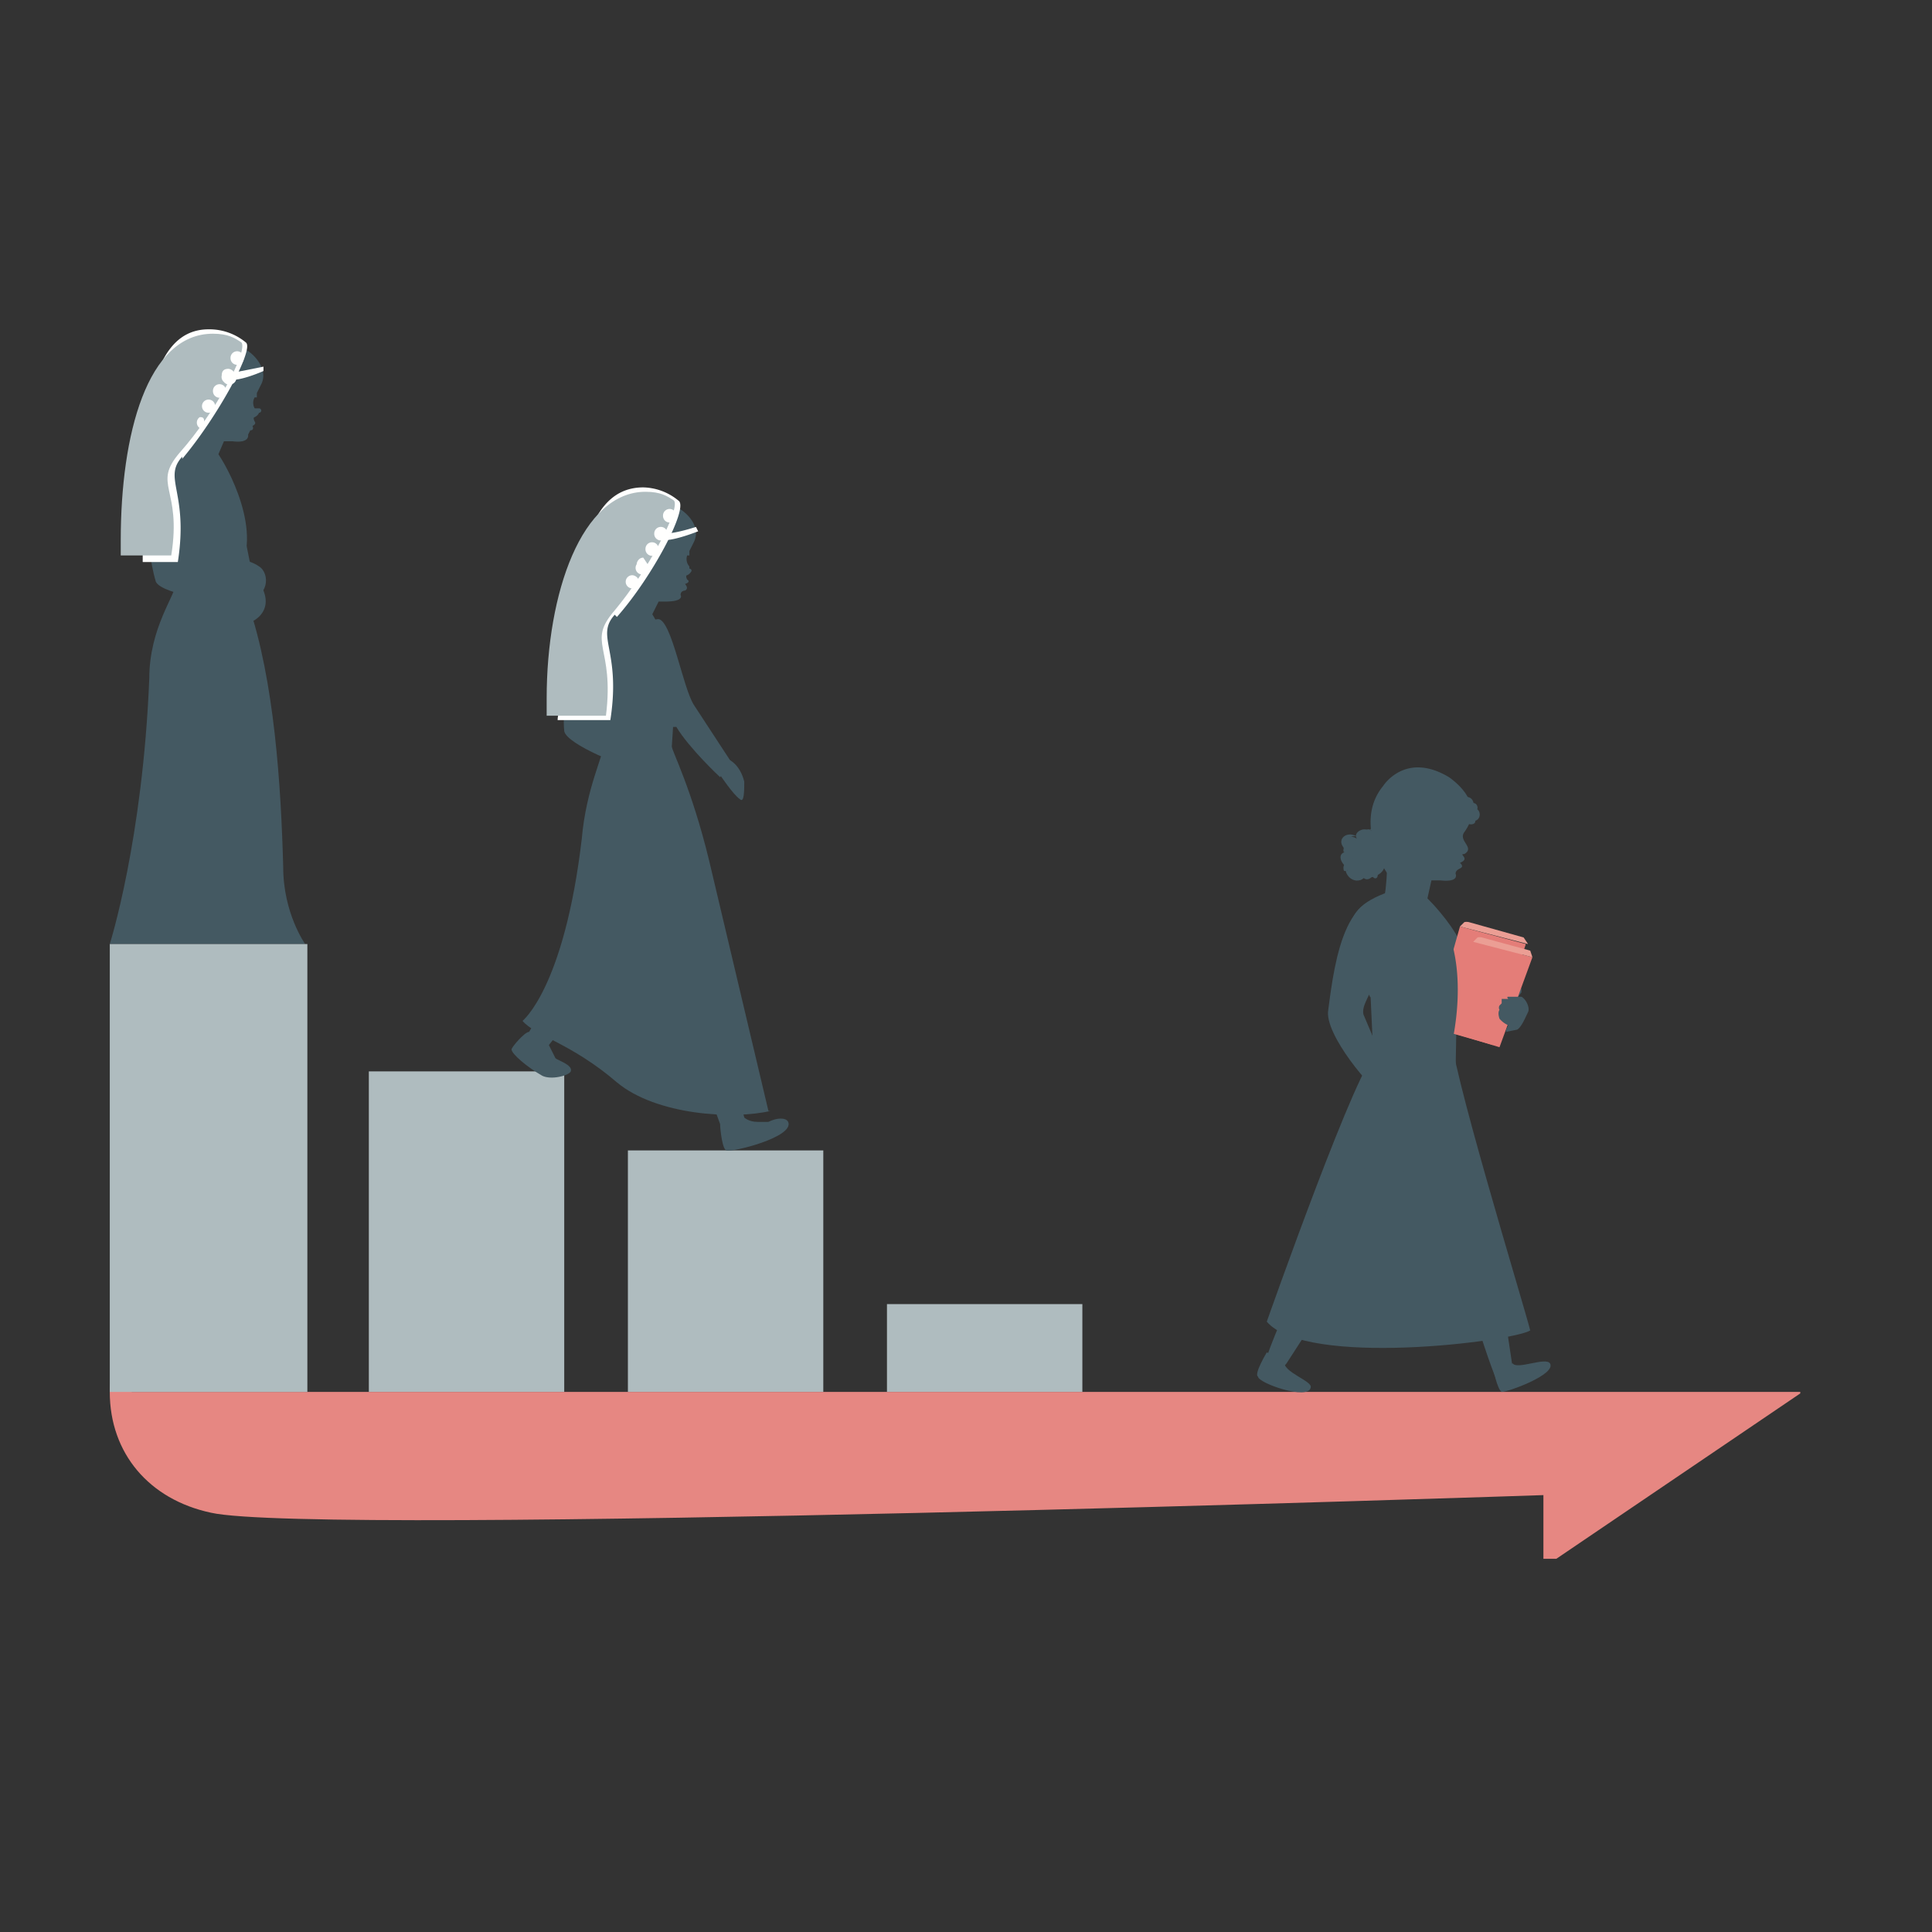 <svg fill="none" viewBox="0 0 88 88" xmlns="http://www.w3.org/2000/svg" xmlns:xlink="http://www.w3.org/1999/xlink"><rect x="0" y="0" width="88" height="88" fill="#333333" stroke="none"/><clipPath id="a"><path d="m5 15h77v56h-77z"/></clipPath><g clip-path="url(#a)" clip-rule="evenodd" fill-rule="evenodd"><path d="m11 25.8c.9-2-.9-5-1.2-5.3l-.2-.3-1.5.5s-.5 1.2-.4 2.2c0 .8-.6 1.2 0 2.4 0 .1 3.3.7 3.4.5z" fill="#445962"/><path d="m10.3 23.4s0-.6.1-.8c0 .4.4 1.3.4 1.3zm3.6 19.6s-1-1.4-1-3.5c-.1-3.7-.4-8.5-1.6-12-.3-1-.8-1.5-.8-1.5s.4-1.4 0-2.1c-.5-.8-1-1-1.4-1.5l-1.4-1.4h-.2s.7 1.4.9 2.3c0 .3 0 1.2-.2 1.5-.2.6-.5.6-.5.6s.3.6.3 1.2c0 .5-1.2 2-1.2 4.3-.3 7.4-1.8 12.1-1.8 12.1h9z" fill="#445962"/><path d="m9 18.7-.4.2v.3c.2.2.3.3.2.4 0 .2-.2.2-.2.2s.4.2.5-.2c.1-.3-.3-.4-.2-1z" fill="#374e90"/><path d="m8.2 20.4s-.8.4-1.3.9c-.3.4-.7 1-.3 2.2.2 1.1.2 2 .5 3 .3.6 3.2 1 4 .8 1.2 0 1.2-1.2.7-1.5-1-.7-2.8-.1-3-1-.3-1 0-3.6-.6-4.4z" fill="#445962"/><path d="m8.1 16.2s1-1.5 3-.3c.2 0 1.2.8.8 1.6l-.2.4v.2h-.1a.5.5 0 0 0 0 .5h.2a.1.1 0 0 1 0 .2.4.4 0 0 1 -.2.2s-.1 0 0 .2c0 0 .1.1-.1.2 0 0 .1.2-.1.2l-.1.2s.1.4-.7.3h-.4l-.3.7.5 1.7-2.8.4.7-2.5.2-.6c-.1 0-1.6-2-.4-3.6zm2.8 7 .5 2.5c.2.7.5.8.6 1.2.4 1-.5 1.4-.5 1.4l-1-1.8s0-2 .4-3.3z" fill="#445962"/><path d="m8.2 18.4s-.7 0-1.2.6c-.4.6-.1 1-.2 1.2 0 .3-.2.4-.2.4s.6.1 1-.1c.4-.3 1.1-1.4.5-2.1z" fill="#445962"/><path d="m8.3 20.8c-.9 1 .3 1.6-.2 4.8h-1.6v-1c-.1-4.8.1-9.6 3-9.6a2.6 2.6 0 0 1 1.7.6c.4.3-1.3 3.4-2.9 5.3" fill="#fffffe"/><path d="m8.2 20.6c-1.3 1.5.1 1.6-.4 4.7h-2.3v-.7c0-4.8 1.2-9.4 4.2-9.4.7 0 1 .2 1.3.4.3.4-1.2 3.2-2.8 5" fill="#afbcbf"/><path d="m10.7 17a.3.3 0 0 1 -.5.4.3.3 0 0 1 -.1-.3c0-.2.1-.3.3-.3.1 0 .3.1.3.3zm.4-.7a.3.3 0 0 1 -.4.3.3.3 0 0 1 -.2-.3.3.3 0 1 1 .6 0zm-.8 1.5a.3.3 0 0 1 -.4.3.3.3 0 0 1 -.2-.3.3.3 0 1 1 .6 0z" fill="#fffffe"/><path d="m10.6 17.4h-.1v-.4l1.5-.3v.2s-.9.4-1.4.4zm-.8 1.1a.3.3 0 1 1 -.6 0 .3.3 0 0 1 .6 0zm-.5.7c0 .2 0 .3-.2.3a.3.3 0 0 1 0-.5c.1 0 .2 0 .2.2z" fill="#fffffe"/><path d="m16.8 63.4h8.9v-14.6h-8.9zm11.8 0h8.9v-11h-8.9zm11.8 0h8.9v-4h-8.9z" fill="#afbcbf"/><path d="m5 63.4c0 2.8 1.8 4.9 4.6 5.5 4.8 1.1 60.7-.8 60.7-.8v3.3l11.8-8h-76.1s-1-1.4-1 0z" fill="#e68782"/><path d="m5 63.4h9v-20.4h-9z" fill="#afbcbf"/><path d="m30 28.2c-.9 0 0 1.7 0 2.7 0 .5.2 1.2.8 2.2s2 2.3 2 2.3l.5-.7-1.7-2.6c-.5-.8-1-3.8-1.6-3.9z" fill="#445962"/><path d="m33.2 34.6s.5.2.7 1c0 .4 0 1-.2.8-.3-.2-.9-1.1-.9-1.1m2.2 15.3-2.7-11.4c-.8-3.3-1.7-5-1.7-5.2l.2-3.1s-.2 1-.6.2c-.5-.7-1-1-1.4-1.4l-1.4-1.7-.2.1s.8 1.3 1 2.2l-.2 1.7c-.3.6-.6.6-.6.6l.1 1.3c0 .5-.8 2-1 4.3-.8 6.8-2.7 8.3-2.7 8.3.6.7 2.2 1 4.3 2.8 1.8 1.5 5.3 1.7 7 1.3z" fill="#445962"/><path d="m32.4 50.1.4 1.1c0 .2.1 1.2.3 1.2.2.1 3.1-.6 2.8-1.3-.1-.2-.5-.2-.9 0h-.5c-.4 0-.6-.2-.6-.2l-.3-1.2zm-1.6-17c.8-2.1-1-5-1.2-5.3l-.3-.4-1.5.5s-.5 1.2-.4 2.2c0 .9-.6 1.2 0 2.4 0 .2 3.4.7 3.4.6z" fill="#445962"/><path d="m30 30.6s0-.6.2-.8l.3 1.3z" fill="#445962"/><path d="m28.6 25.9-.3.3v.3c.2.1.3.3.2.4l-.2.1s.4.2.5-.1c.1-.4-.3-.5-.2-1z" fill="#374e90"/><path d="m28.3 27.6s-.8.2-1.5.6c-.4.3-.9.8-.9 2.1 0 1.1-.3 2-.2 3 .1.6 2.8 1.7 3.6 1.8 1.3.2 1.5-.8 1.1-1.3-.7-.9-2.7-.8-2.7-1.7 0-1 1-3.5.6-4.5z" fill="#445962"/><path d="m27.8 23.4s1.1-1.5 3-.3c.3.1 1.2.8.8 1.6l-.2.4v.2h-.1a.5.5 0 0 0 .1.5v.1a.1.1 0 0 1 .1.1.4.4 0 0 1 -.2.2s-.1 0 0 .2c0 0 .2.1-.1.2 0 0 .2.2 0 .3 0 0-.2 0-.2.2 0 0 .2.3-.7.3h-.3l-.3.6.6 1.7-2.8.4.7-2.5.1-.6c-.1 0-1.6-1.9-.4-3.6z" fill="#445962"/><path d="m27.9 25.6s-.7 0-1.2.6c-.4.6-.1 1-.2 1.2 0 .4-.2.4-.2.4s.6.1 1-.1 1.2-1.4.6-2.1z" fill="#445962"/><path d="m28 28c-.9 1 .3 1.6-.2 4.8h-2.4c0-.7.7-.7.7-1 0-4.8.2-9.6 3.2-9.6a2.6 2.6 0 0 1 1.6.6c.5.3-1.2 3.5-2.8 5.3" fill="#fffffe"/><path d="m28 27.8c-1.3 1.5 0 1.6-.4 4.8h-2.7v-.8c0-4.8 1.6-9.4 4.5-9.4.7 0 1 .2 1.3.4.3.4-1.2 3.2-2.7 5" fill="#afbcbf"/><path d="m30.4 24.3a.3.3 0 0 1 -.4.3.3.3 0 0 1 -.2-.3.3.3 0 1 1 .6 0zm.4-.8a.3.3 0 1 1 -.6 0 .3.3 0 0 1 .4-.3.3.3 0 0 1 .2.3zm-.8 1.5a.3.3 0 0 1 -.4.3.3.3 0 0 1 -.2-.3.3.3 0 1 1 .6 0z" fill="#fffffe"/><path d="m30.3 24.6a.8.8 0 0 1 -.1 0v-.3a.7.7 0 0 0 .1 0c.5 0 1.4-.3 1.4-.3l.1.2s-1 .4-1.5.4zm-.8 1.1a.3.3 0 1 1 -.5 0c0-.1.1-.3.3-.3zm-.4.8a.3.3 0 1 1 -.6 0 .3.3 0 0 1 .3-.3c.1 0 .3.1.3.3z" fill="#fffffe"/><g fill="#445962"><path d="m24.7 46-.6 1c-.2 0-.8.7-.8.8 0 .2.7.8 1.4 1.2.4.2 1.2 0 1.3-.2.1-.3-.6-.5-.7-.6l-.3-.6.8-1-1-.7zm43.3 16.3s.2 1 .4 1.1c.3 0 2.5-.8 2.2-1.3-.2-.3-1.5.3-1.7 0zm-10.3-.7s-.6 1-.4 1.1c0 .3 2.3 1.1 2.4.5.1-.3-1.3-.7-1.2-1.2zm6.7-20.6-2.1 1.6.3 6.5 3.7-.3.1-5.6z"/><path d="m66.1 47c-.2 1 3.3 12.4 3.6 13.6-.8.5-10.2 1.7-12-.4 0 0 4.3-12.2 5-12.2s3.4-1 3.4-1z"/><path d="m62.7 52.4c-.1 1.2 1.8 1.3 1.8.1.1-1.2-1.8-1.3-1.8-.1z"/><path d="m63 52.3-.8-2 1-.3.6 1.7-.9.6zm-1.3-4.9s.2-.2.5 0zm4.3-2.4c-.2-1.7-.3-3.2-1.6-4.7-3.4.8-3.5 1.9-2 5.1.1.2 3.5-.3 3.6-.4z"/><path d="m65.1 43.5s0-.6.2-.8c0 .4.4 1.3.4 1.3zm-.4-3.4c.7 2.4-.4 2.1-1.7.9.2-.4.2-2.3.2-2.6z"/><path d="m64 38.6c-.2 0-.3.3-.4.3-.2.4.6.7 0 1 1 .1.2-.7.3-1.3zm.1 2.5c-2.8-1.2-3.3 2.6-3.6 4.9-.2 1.1 2 3.7 2.6 4l.4-.5-1.4-3.3c-.1-.6.5-.8 1.7-4.7m-.8-2.5c.1 0 .2-.7 0-.8.1-.4-.4-.5-.6-.3-.2-.3-.8 0-.6.3-.4-.3-.8.3-.5.6-.5.1-.1.7.1.7-.2.3.4.8.7.5.6 0 1.2-.3.9-1z"/><path d="m62.2 39.9c-.4.5-1 0-.9-.4 0 .3.7.5 1 .2v.2zm-.4-1.8c-.5-.3-1 .2-.5.6-.2-.3.2-.7.5-.6zm1.4.7s.1-.7-.1-.7c0-.5-.6-.5-.7-.3 0 0 .6 0 .5.3 0 0 .3.3.1.6 0 .2.2.1.2.1z"/><path d="m61.2 39.6c0 .1.1.1.2 0 0 .3.4.2.4 0 .3.2.4-.2 0-.3.3-.2 0-.5-.2-.3-.2-.3-.6 0-.3.3a.3.3 0 0 0 -.1.3zm1.3-.5c0 .1 0 .2.2.1 0 .3.3.3.4 0 .2.4.4 0 .1-.2.3 0 .1-.5-.2-.3 0-.4-.5-.2-.4.1a.3.3 0 0 0 -.1.3z"/><path d="m62 38.4.2.1c0 .3.3.3.4 0 .2.3.4 0 .1-.2.3-.1 0-.5-.2-.3 0-.4-.5-.2-.4.1a.3.3 0 0 0 -.1.3z"/><path d="m61.2 38.8.2.1c0 .3.3.3.4 0 .2.3.4 0 .1-.2.3-.1.1-.5-.1-.3-.1-.4-.6-.2-.5.1a.3.3 0 0 0 -.1.3z"/><path d="m61.8 39c0 .2.1.2.2.2 0 .3.3.3.4 0 .2.3.4 0 .2-.2.2-.1 0-.5-.2-.3-.1-.4-.6-.2-.4 0a.3.3 0 0 0 -.2.4z"/><path d="m61.9 39.7c0 .1 0 .2.2.2 0 .2.3.2.4 0 .2.3.4-.1.1-.3.3 0 .1-.5-.1-.3-.1-.4-.6-.2-.4.1a.3.3 0 0 0 -.2.3z"/><path d="m62.4 39s-.1-.2-.2 0c-.1 0 0 .2.2 0zm0 .8c.1 0 0-.3 0-.2-.2 0-.1.2 0 .2zm-.7-1c0-.2-.2-.3-.2-.2 0 .2.2.2.2.1zm1.3.3s0-.3-.1-.2c-.2 0 0 .2 0 .2zm-1.4.4v-.3c-.2 0 0 .3 0 .3zm.9-1.1-.1-.3c-.2.1 0 .3 0 .3zm4.9-1.3c0 .4-.6.4-.6 0s.6-.4.6 0z"/><path d="m67.3 36.8c0 .2-.4.2-.4 0 0-.3.4-.3.4 0zm-.1.6c0 .2-.4.2-.4 0 0-.3.4-.3.4 0z"/><path d="m66.7 37c-.6 0-.4-.9.1-.7.5 0 .4.9-.1.8zm1.6 21.3-1-5.5c-.3-.7-2.2 1.5-2 2 1.1 2.2 1.9 5.6 2.8 7.9.5 0 .9 0 .8-.4zm-7.5.4c3.4-5.8 5.6-8.4 0-4.6-.6 2.3-2.3 5.4-3.1 7.7.3.4.6.7.9.3zm3.2-17.5c-1-.1 1.2 2.7 1.2 3.8 0 .6 0-1.9.6-.7.5 1 1.9 1.3 1.6.7-.6-1-.4-2.1-2.5-4.2zm5 4.4.3-.4v-.2z"/></g><path d="m66.5 42.2 3 .8-1.5 4.6-2.8-.8z" fill="#e47d78"/><path d="m66.5 42.2.2-.2a.5.5 0 0 1 .2 0l2.5.7.2.3" fill="#eb9e94"/><path d="m67.1 42.9 2.7.7-1.5 4.1-2.3-.7 1.1-4z" fill="#e47d78"/><path d="m67.1 42.9.2-.2a.4.4 0 0 1 .2 0l2.2.6.1.3" fill="#eb9e94"/><path d="m68.6 47 .5-.1c.2-.1.4-.6.5-.8s-.1-.6-.3-.7h-.6c-.1 0 0 .1 0 .1h-.3v.2l-.1.1a.2.2 0 0 0 0 .2s-.1.1 0 .4a1.1 1.1 0 0 0 .4.3l-.1.2zm-5.6-11.2s1-1.6 3-.4c.7.5 1.5 1.4.7 2.5-.3.4.5.7 0 1-.3 0 .3.2-.2.4.3.3-.2.2-.2.5 0 0 .2.4-.7.3h-.4l-.2.9c.2.1.5.4.6.7.8 1.3 1 3.3.6 5.5l-3-.2c0-1.4-1.5-4.5 0-6l.1-1.1c-.1 0-1.7-2.4-.3-4.1z" fill="#445962"/></g></svg>